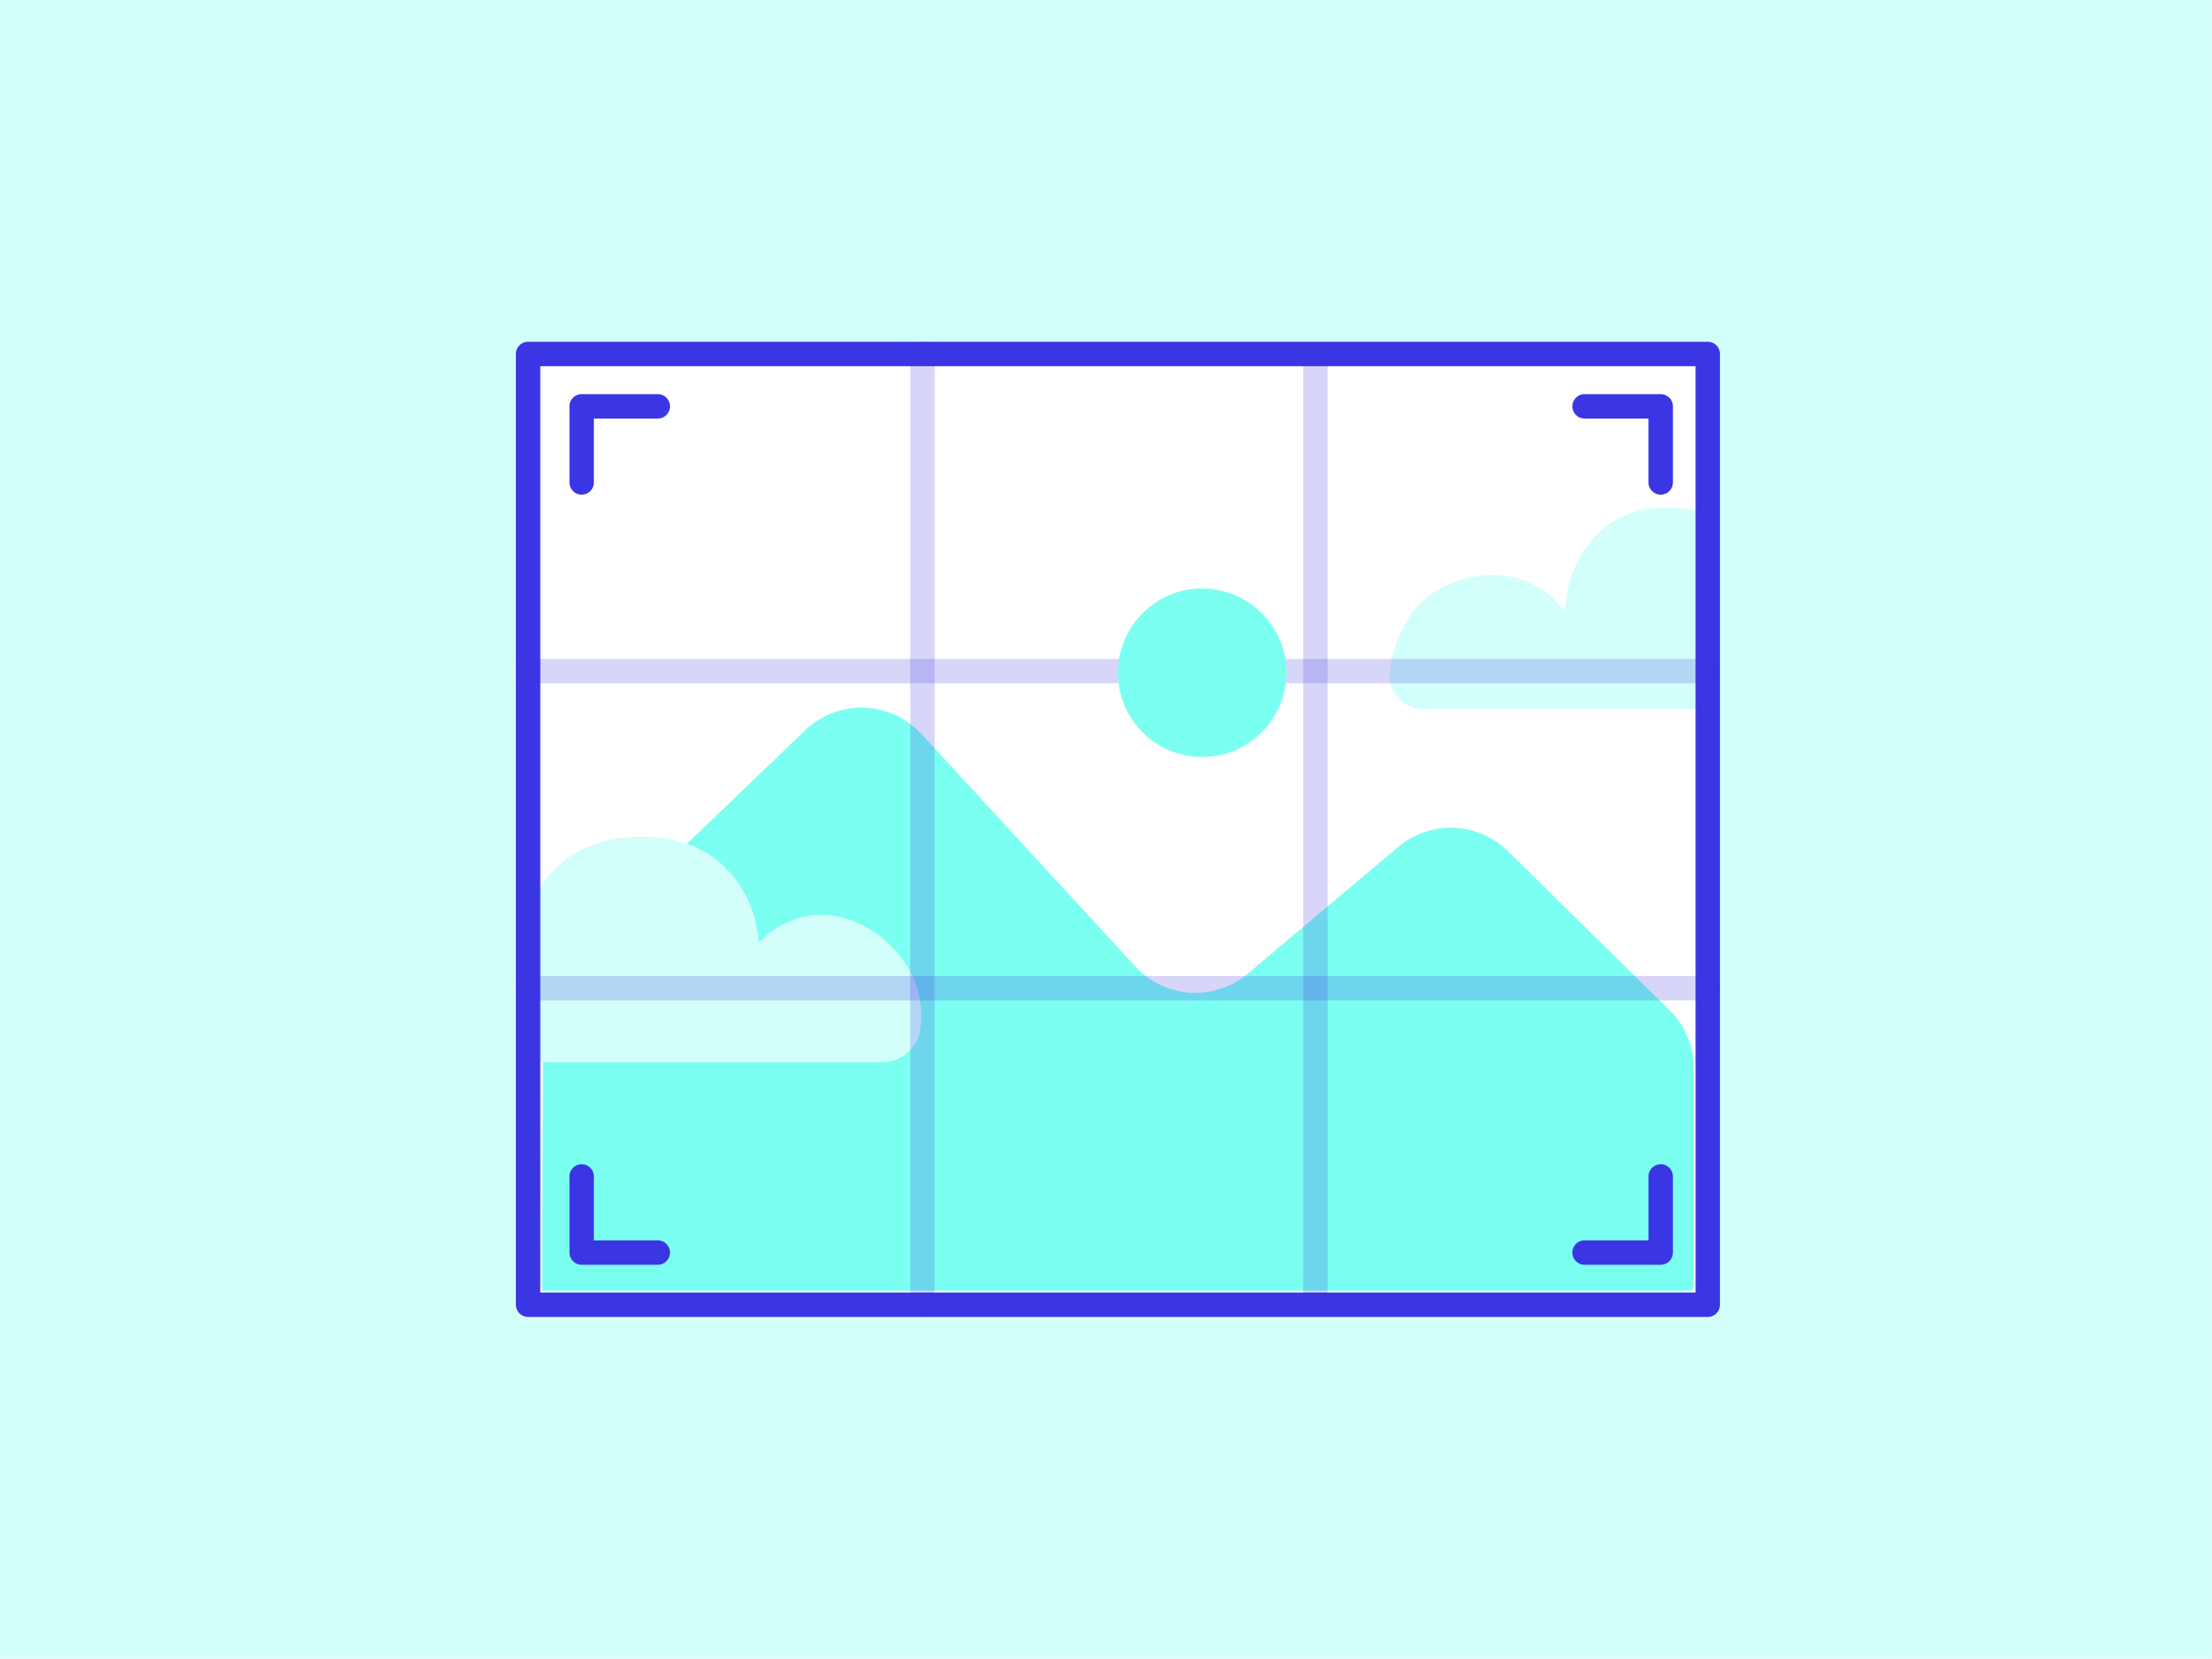 <?xml version="1.0" encoding="UTF-8" standalone="yes"?>
<svg xmlns="http://www.w3.org/2000/svg" width="3.778in" height="2.833in" viewBox="0 0 272 204">
  <defs>
    <style>.a{fill:#d2fffa;}.b{fill:#fff;}.c{fill:#7bfff0;}.d,.e{fill:#3a36e4;}.e{opacity:0.2;}</style>
  </defs>
  <rect class="a" width="272" height="204"/>
  <rect class="b" x="64.923" y="43.536" width="145.086" height="116.928"/>
  <path class="c" d="M69.848,117.8,99,89.816a10.006,10.006,0,0,1,14.292.444l26.323,28.612a10.005,10.005,0,0,0,13.809.879l18.525-15.6a10.008,10.008,0,0,1,13.461.519l19.878,19.548a10,10,0,0,1,2.99,7.134v26.8a.588.588,0,0,1-.588.588H66.651l.12-33.755A10.009,10.009,0,0,1,69.848,117.8Z"/>
  <path class="a" d="M174.911,87.172a4.04,4.04,0,0,1-4-4.592,15.448,15.448,0,0,1,3.17-7.779c3.63-4.371,13.357-6.539,18.339.414.364-6.74,4.934-14.238,15.4-12.541,6.279,1.018,9.134,6.869,9.371,11.353,6.429-6.833,15.013-.851,16.464,5.49a11.133,11.133,0,0,1,.155,4.337,4.015,4.015,0,0,1-3.977,3.318Z"/>
  <path class="a" d="M42.875,130.627a4.632,4.632,0,0,1-4.775-5.142,16.724,16.724,0,0,1,3.781-8.709c4.329-4.894,15.93-7.321,21.871.464.434-7.546,5.884-15.941,18.362-14.041,7.488,1.14,10.894,7.69,11.176,12.71,7.667-7.649,17.9-.952,19.635,6.147a11.691,11.691,0,0,1,.185,4.856,4.715,4.715,0,0,1-4.742,3.715Z"/>
  <path class="d" d="M210.01,161.964H64.923a1.5,1.5,0,0,1-1.5-1.5V43.536a1.5,1.5,0,0,1,1.5-1.5H210.01a1.5,1.5,0,0,1,1.5,1.5V160.464A1.5,1.5,0,0,1,210.01,161.964Zm-143.587-3H208.51V45.036H66.423Z"/>
  <path class="d" d="M71.514,60.837a1.5,1.5,0,0,1-1.5-1.5V49.976a1.5,1.5,0,0,1,1.5-1.5h9.361a1.5,1.5,0,0,1,0,3H73.014v7.861A1.5,1.5,0,0,1,71.514,60.837Z"/>
  <path class="d" d="M80.875,155.55H71.514a1.5,1.5,0,0,1-1.5-1.5v-9.362a1.5,1.5,0,0,1,3,0v7.862h7.861a1.5,1.5,0,0,1,0,3Z"/>
  <path class="d" d="M204.222,155.55H194.86a1.5,1.5,0,0,1,0-3h7.862v-7.862a1.5,1.5,0,0,1,3,0v9.362A1.5,1.5,0,0,1,204.222,155.55Z"/>
  <path class="d" d="M204.222,60.837a1.5,1.5,0,0,1-1.5-1.5V51.476H194.86a1.5,1.5,0,0,1,0-3h9.362a1.5,1.5,0,0,1,1.5,1.5v9.361A1.5,1.5,0,0,1,204.222,60.837Z"/>
  <path class="e" d="M113.43,161.964a1.5,1.5,0,0,1-1.5-1.5V43.536a1.5,1.5,0,0,1,3,0V160.464A1.5,1.5,0,0,1,113.43,161.964Z"/>
  <path class="e" d="M161.763,160.314a1.5,1.5,0,0,1-1.5-1.5V44.536a1.5,1.5,0,0,1,3,0V158.814A1.5,1.5,0,0,1,161.763,160.314Z"/>
  <path class="e" d="M210.01,84.036H64.923a1.5,1.5,0,0,1,0-3H210.01a1.5,1.5,0,0,1,0,3Z"/>
  <path class="e" d="M210.01,123.036H64.923a1.5,1.5,0,0,1,0-3H210.01a1.5,1.5,0,0,1,0,3Z"/>
  <circle class="c" cx="147.83" cy="82.739" r="10.363"/>
</svg>